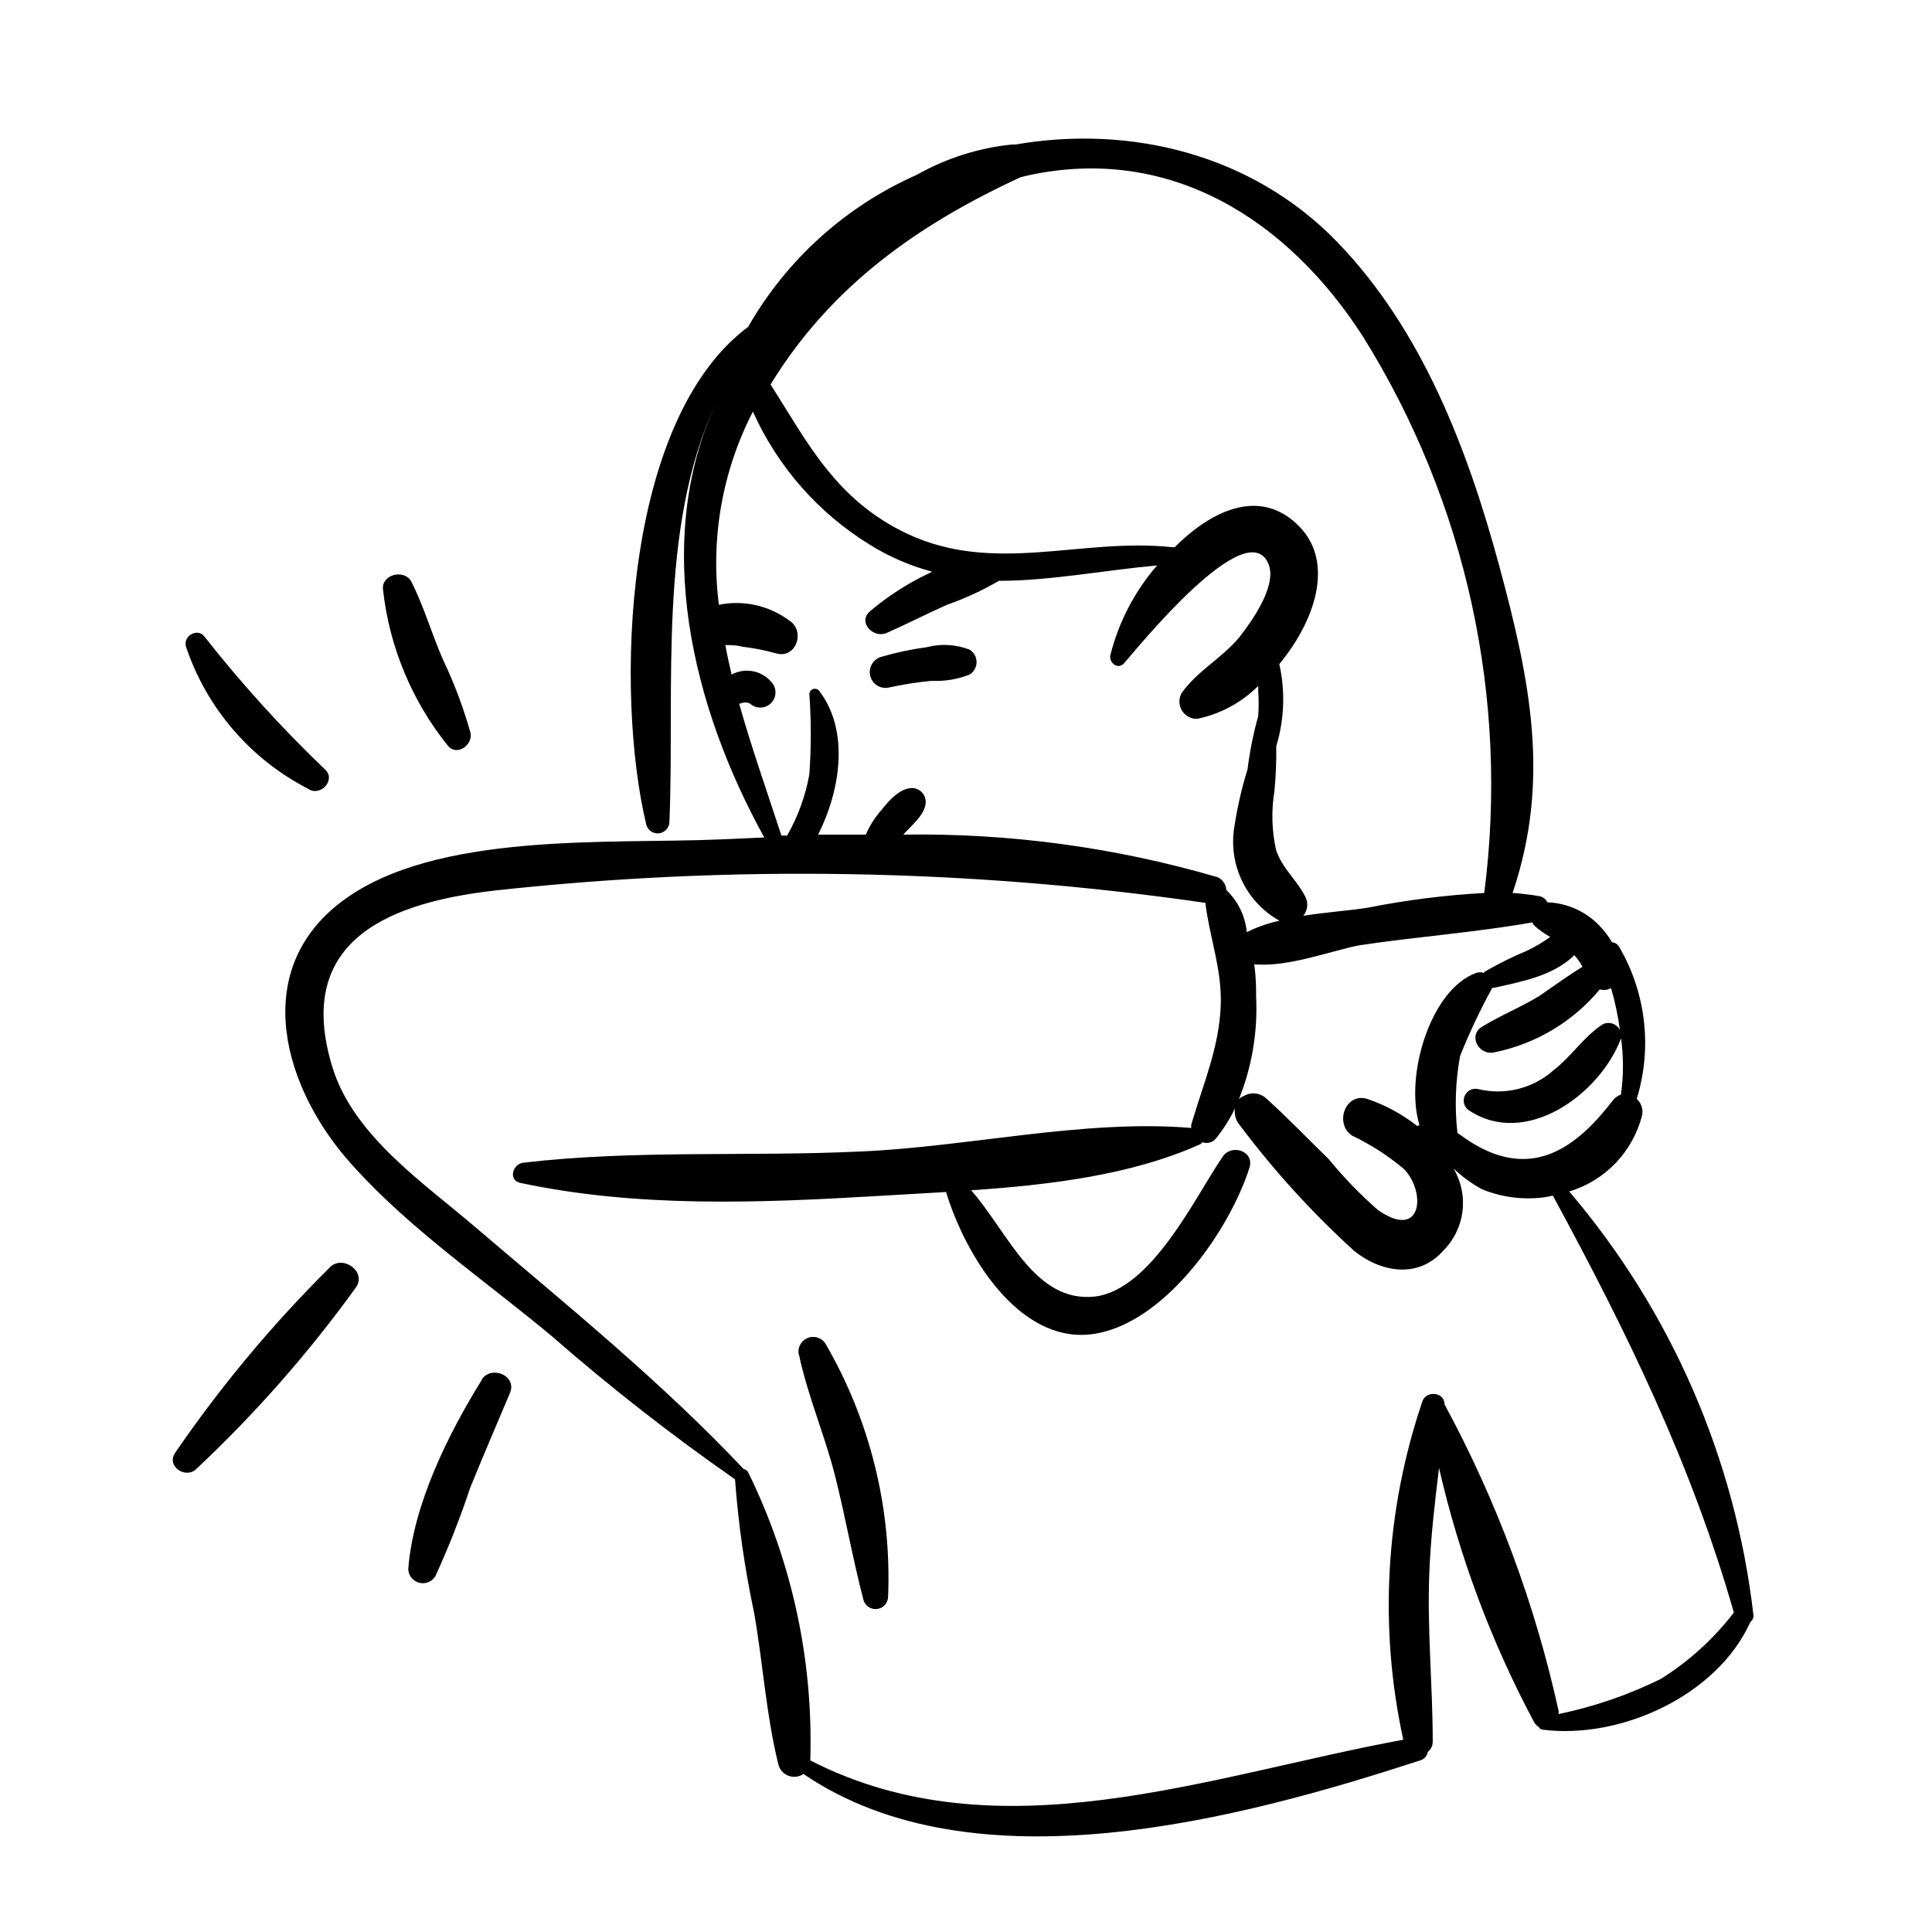 <?xml version="1.0" encoding="UTF-8"?>
<!-- Uploaded to: ICON Repo, www.iconrepo.com, Generator: ICON Repo Mixer Tools -->
<svg fill="#000000" width="800px" height="800px" version="1.1" viewBox="144 144 512 512" xmlns="http://www.w3.org/2000/svg">
 <path d="m379.85 326.14c3.641-0.789 7.324-1.363 11.031-1.715 3.441 0.176 6.875-0.391 10.078-1.66 1.141-0.707 1.84-1.957 1.84-3.301s-0.699-2.594-1.84-3.301c-3.617-1.402-7.582-1.629-11.336-0.656-4.09 0.551-8.133 1.41-12.094 2.57-2.227 0.641-3.512 2.965-2.871 5.191 0.641 2.227 2.965 3.512 5.191 2.871zm180.01 133.61c9.527-2.863 16.852-10.512 19.297-20.152 0.352-1.609-0.188-3.281-1.41-4.383 4.156-13.477 2.477-28.078-4.633-40.254-0.395-0.711-1.109-1.18-1.918-1.262-0.926-1.59-2.043-3.062-3.324-4.383-3.621-3.777-8.57-6-13.805-6.195-0.391-0.816-1.133-1.41-2.016-1.613-2.383-0.41-4.789-0.699-7.203-0.855 10.078-29.824 4.734-56.176-3.578-86.855-8.312-30.684-20.402-62.422-42.875-85.648-22.469-23.227-54.711-31.137-85.293-25.848h-0.906c-8.863 0.891-17.441 3.621-25.191 8.012-18.84 8.305-34.52 22.434-44.738 40.305-33.352 24.836-35.266 97.336-27.004 131.9 0.398 1.535 1.883 2.527 3.453 2.309 1.574-0.219 2.731-1.578 2.691-3.164 1.461-34.863-3.176-77.688 12.344-110.84-16.977 36.879-6.297 80.609 12.797 115.12l-11.688 0.504c-29.07 1.309-75.57-2.215-100.31 16.473-24.738 18.691-15.113 50.027 2.621 69.625 15.367 17.23 35.668 30.984 53.352 45.797v0.004c15.391 13.43 31.504 26.012 48.266 37.684 0.875 11.855 2.559 23.641 5.039 35.266 2.367 13.352 3.176 27.105 6.449 40.305 0.344 1.375 1.34 2.496 2.668 2.996 1.324 0.504 2.812 0.324 3.981-0.477 45.344 30.883 115.88 11.891 163.39-3.578 1.074-0.281 1.883-1.168 2.066-2.266 0.82-0.645 1.301-1.629 1.309-2.672 0-15.113-1.512-29.773-0.906-44.738 0.352-9.371 1.461-18.59 2.57-27.859 5.383 23.469 13.855 46.117 25.188 67.359 0.281 0.523 0.699 0.961 1.211 1.262 0.195 0.418 0.598 0.707 1.059 0.754 20.605 2.621 46.25-8.969 55.066-28.566 0.559-0.406 0.867-1.074 0.805-1.762-4.773-41.449-21.766-80.539-48.82-112.3zm1.363-62.625c0.82 0.949 1.547 1.98 2.164 3.074-3.879 2.367-7.508 5.039-11.387 7.707-5.039 3.074-10.078 5.039-15.113 8.113-3.93 2.215-1.109 7.656 2.922 6.902 11.031-2.172 20.977-8.082 28.164-16.727 0.996 0.316 2.078 0.188 2.973-0.352 1.062 3.664 1.855 7.402 2.367 11.184-0.398-0.844-1.129-1.484-2.016-1.77-0.887-0.285-1.852-0.191-2.668 0.258-5.039 3.375-8.16 8.414-12.848 12.043-5.469 4.914-13.016 6.805-20.152 5.035-1.457-0.285-2.91 0.488-3.484 1.855-0.574 1.367-0.109 2.953 1.117 3.789 15.113 10.078 34.762-4.281 40.305-18.992v-0.004c0.023-0.098 0.023-0.199 0-0.301 0.711 5.012 0.711 10.102 0 15.113-0.883 0.336-1.648 0.914-2.219 1.664-9.473 12.293-20.859 20.707-36.527 11.586-1.461-0.855-3.023-1.965-4.586-3.074l0.004 0.004c-0.773-6.801-0.535-13.676 0.703-20.406 2.481-6.176 5.324-12.195 8.516-18.035h0.453c7.106-1.613 15.719-3.125 21.312-8.668zm-11.082-8.664h-0.004c0.066 0.258 0.188 0.5 0.355 0.707 1.301 1.223 2.758 2.273 4.332 3.121-1.918 1.395-3.957 2.609-6.098 3.629-3.75 1.574-7.402 3.371-10.934 5.391-0.23 0.125-0.438 0.297-0.602 0.504-0.625-0.199-1.293-0.199-1.918 0-12.043 4.231-19.094 27.055-15.113 40.305l-0.555 0.301c-3.945-3.113-8.391-5.531-13.148-7.152-5.894-1.965-8.969 6.551-4.082 9.723 4.973 2.356 9.613 5.356 13.805 8.918 5.894 6.348 4.535 18.941-7.106 10.68h0.004c-4.68-4.102-9.012-8.582-12.949-13.398-5.441-5.293-10.781-10.883-16.375-15.922-1.621-1.648-4.152-1.98-6.144-0.805-0.52 0.16-0.977 0.477-1.309 0.906 3.477-8.648 5.039-17.949 4.582-27.258 0-2.215 0-5.039-0.504-8.566 8.969 0.855 20.504-3.629 27.91-5.039 15.066-2.266 30.531-3.371 45.699-6.043zm-135.68-197.49 2.066-0.504c37.684-8.16 68.871 11.891 88.672 42.723 27.426 43.965 38.785 96.074 32.141 147.46-10.34 0.566-20.625 1.863-30.781 3.879-4.434 0.754-10.832 1.16-17.18 2.168 1.18-1.418 1.398-3.402 0.555-5.039-2.215-4.434-6.246-7.609-7.758-12.445h-0.004c-1.133-5.062-1.285-10.297-0.453-15.414 0.395-4.004 0.562-8.023 0.504-12.043 2.144-7.062 2.422-14.562 0.809-21.766 9.422-11.387 14.66-26.754 5.391-36.375-10.078-10.43-22.922-4.785-33.102 5.391h-0.754c-24.031-2.57-46.953 7.356-70.18-3.578-18.844-8.918-26.348-24.082-36.172-39.551 16.016-26.145 39.09-42.367 66.246-54.91zm-74.562 139.55 1.008-0.301c0.629-0.148 1.293-0.059 1.863 0.25 1.594 1.441 4.035 1.383 5.555-0.137 1.52-1.52 1.582-3.965 0.137-5.555-2.598-3.102-7.019-3.945-10.578-2.016-0.605-2.621-1.16-5.039-1.664-7.809 1.461 0 2.922 0 4.332 0.402h0.004c3.043 0.355 6.059 0.945 9.016 1.762 5.34 1.664 7.961-5.793 3.68-8.613-5.359-4.019-12.18-5.559-18.742-4.234-2.246-17.582 0.898-35.43 9.016-51.188 6.559 14.598 17.355 26.887 30.984 35.27 5.125 3.191 10.695 5.602 16.527 7.152l-0.805 0.402h-0.004c-5.637 2.664-10.902 6.051-15.668 10.078-3.375 2.922 0.906 7.305 4.434 5.742 5.492-2.418 10.934-5.238 15.973-7.457 4.777-1.672 9.383-3.797 13.754-6.348 13.504 0 27.258-2.719 41.918-4.082v0.004c-5.949 6.856-10.195 15.02-12.395 23.828-0.352 1.965 2.016 3.879 3.629 2.117 3.223-3.629 32.746-40.305 38.34-26.199 2.215 5.691-4.484 15.113-7.91 19.445-4.586 5.441-10.984 8.766-15.113 14.559l-0.004 0.004c-0.84 1.438-0.84 3.219 0.008 4.652s2.41 2.297 4.074 2.25c6.121-1.273 11.742-4.301 16.172-8.715 0.023 0.469 0.023 0.938 0 1.41 0.152 2.195 0.152 4.402 0 6.598-1.297 4.609-2.238 9.309-2.82 14.059-1.637 5.269-2.852 10.66-3.629 16.121-0.617 4.754 0.203 9.586 2.359 13.871s5.547 7.824 9.734 10.16c-3.004 0.641-5.918 1.656-8.668 3.023-0.41-4.262-2.344-8.23-5.441-11.184-0.062-1.535-1.031-2.883-2.469-3.426-26.992-7.879-55.012-11.668-83.129-11.238l0.605-0.656c2.066-2.215 5.441-5.039 5.34-8.16-0.078-1.934-1.641-3.473-3.574-3.523-3.324 0-6.297 3.477-8.211 5.894h-0.004c-1.691 1.918-3.07 4.094-4.078 6.445h-12.645c5.996-11.891 8.262-27.508 0.402-37.938v0.004c-0.332-0.566-0.996-0.84-1.629-0.676-0.633 0.164-1.078 0.727-1.094 1.379 0.504 7.078 0.504 14.184 0 21.262-1.023 5.703-3.016 11.191-5.894 16.223h-1.512c-3.777-11.59-7.91-23.277-11.184-34.914zm244.25 258.4c-8.602 4.246-17.711 7.379-27.105 9.32 0.051-0.281 0.051-0.57 0-0.855-6.238-28.348-16.414-55.684-30.227-81.215 0-3.426-5.039-3.68-5.894-0.707v0.004c-9.789 28.844-11.531 59.812-5.039 89.578-51.59 9.473-107.31 31.035-157.14 5.492v-0.352-0.004c0.773-26.266-4.863-52.324-16.426-75.922-0.238-0.508-0.707-0.863-1.258-0.961-21.664-23.023-46.855-43.426-71.141-64.133-13.754-11.789-32.195-24.184-37.785-42.219-10.781-34.812 16.977-43.883 42.621-46.906 62.777-6.918 126.18-5.836 188.68 3.227 1.109 9.219 4.383 17.434 4.082 27.004-0.402 11.387-4.684 21.008-7.809 31.738h-0.004c-0.051 0.301-0.051 0.605 0 0.906-28.465-2.367-59.148 5.039-87.812 6.246-29.727 1.41-59.703-0.504-89.273 2.973-2.769 0.352-3.981 4.637-0.754 5.34 31.035 6.602 63.176 5.34 94.664 3.477l18.188-1.059c5.039 16.625 19.094 39.801 38.188 37.734 19.094-2.066 36.828-27.156 42.219-44.184 1.359-4.383-4.684-6.398-7.055-2.973-7.203 10.43-18.742 35.266-33.906 37.129-16.02 1.762-23.023-17.078-32.797-28.164 20.809-1.41 42.422-4.031 60.457-12.09v0.004c0.336-0.117 0.621-0.352 0.805-0.652 1.301 0.477 2.762 0.07 3.629-1.008 1.969-2.461 3.656-5.129 5.039-7.961-0.266 1.656 0.234 3.34 1.359 4.586 9.008 11.992 19.129 23.109 30.227 33.199 7.055 5.691 16.93 7.406 23.527 0h0.004c2.836-2.812 4.648-6.492 5.152-10.457 0.5-3.961-0.336-7.977-2.383-11.41 2.258 2.148 4.777 3.992 7.508 5.492 5.082 2.086 10.613 2.852 16.07 2.219 0.934-0.117 1.855-0.285 2.769-0.504 19.547 36.074 36.625 70.887 47.961 110.48h0.004c-5.344 6.973-11.898 12.93-19.348 17.582zm-315.48-250.8c-1.879-6.66-4.324-13.148-7.305-19.395-2.973-6.801-5.039-14.055-8.363-20.605-1.812-3.375-7.91-1.965-7.508 2.066 1.668 15.156 7.629 29.523 17.18 41.41 2.418 2.973 6.801-0.25 5.996-3.477zm-42.723 15.113c3.273 1.762 7.152-2.719 4.133-5.391l-0.004 0.004c-11.488-10.98-22.176-22.77-31.992-35.27-1.812-2.215-5.644 0-4.785 2.82v0.004c5.508 16.387 17.234 29.957 32.648 37.785zm5.441 126.66v0.004c-15.195 15.059-28.926 31.523-41.012 49.172-2.316 3.426 2.719 6.953 5.594 4.281 15.613-14.645 29.785-30.758 42.32-48.113 3.019-4.231-3.426-8.816-6.902-5.391zm40.305 29.773c-8.918 14.359-18.188 33.051-19.496 50.129l-0.004 0.008c0.051 1.703 1.207 3.176 2.852 3.625 1.645 0.453 3.391-0.223 4.305-1.66 3.516-7.668 6.613-15.523 9.27-23.531 3.477-8.516 7.055-16.93 10.578-25.191 1.766-4.684-5.137-7.254-7.555-3.422zm84.086-6.5c2.316 10.883 6.852 21.312 9.574 32.145 2.719 10.832 4.637 21.816 7.457 32.598l-0.004 0.004c0.41 1.637 1.984 2.703 3.656 2.484s2.918-1.652 2.894-3.34c0.949-23.402-4.785-46.59-16.527-66.855-0.977-1.664-3.031-2.356-4.82-1.621-1.785 0.734-2.758 2.672-2.281 4.543z"/>
</svg>